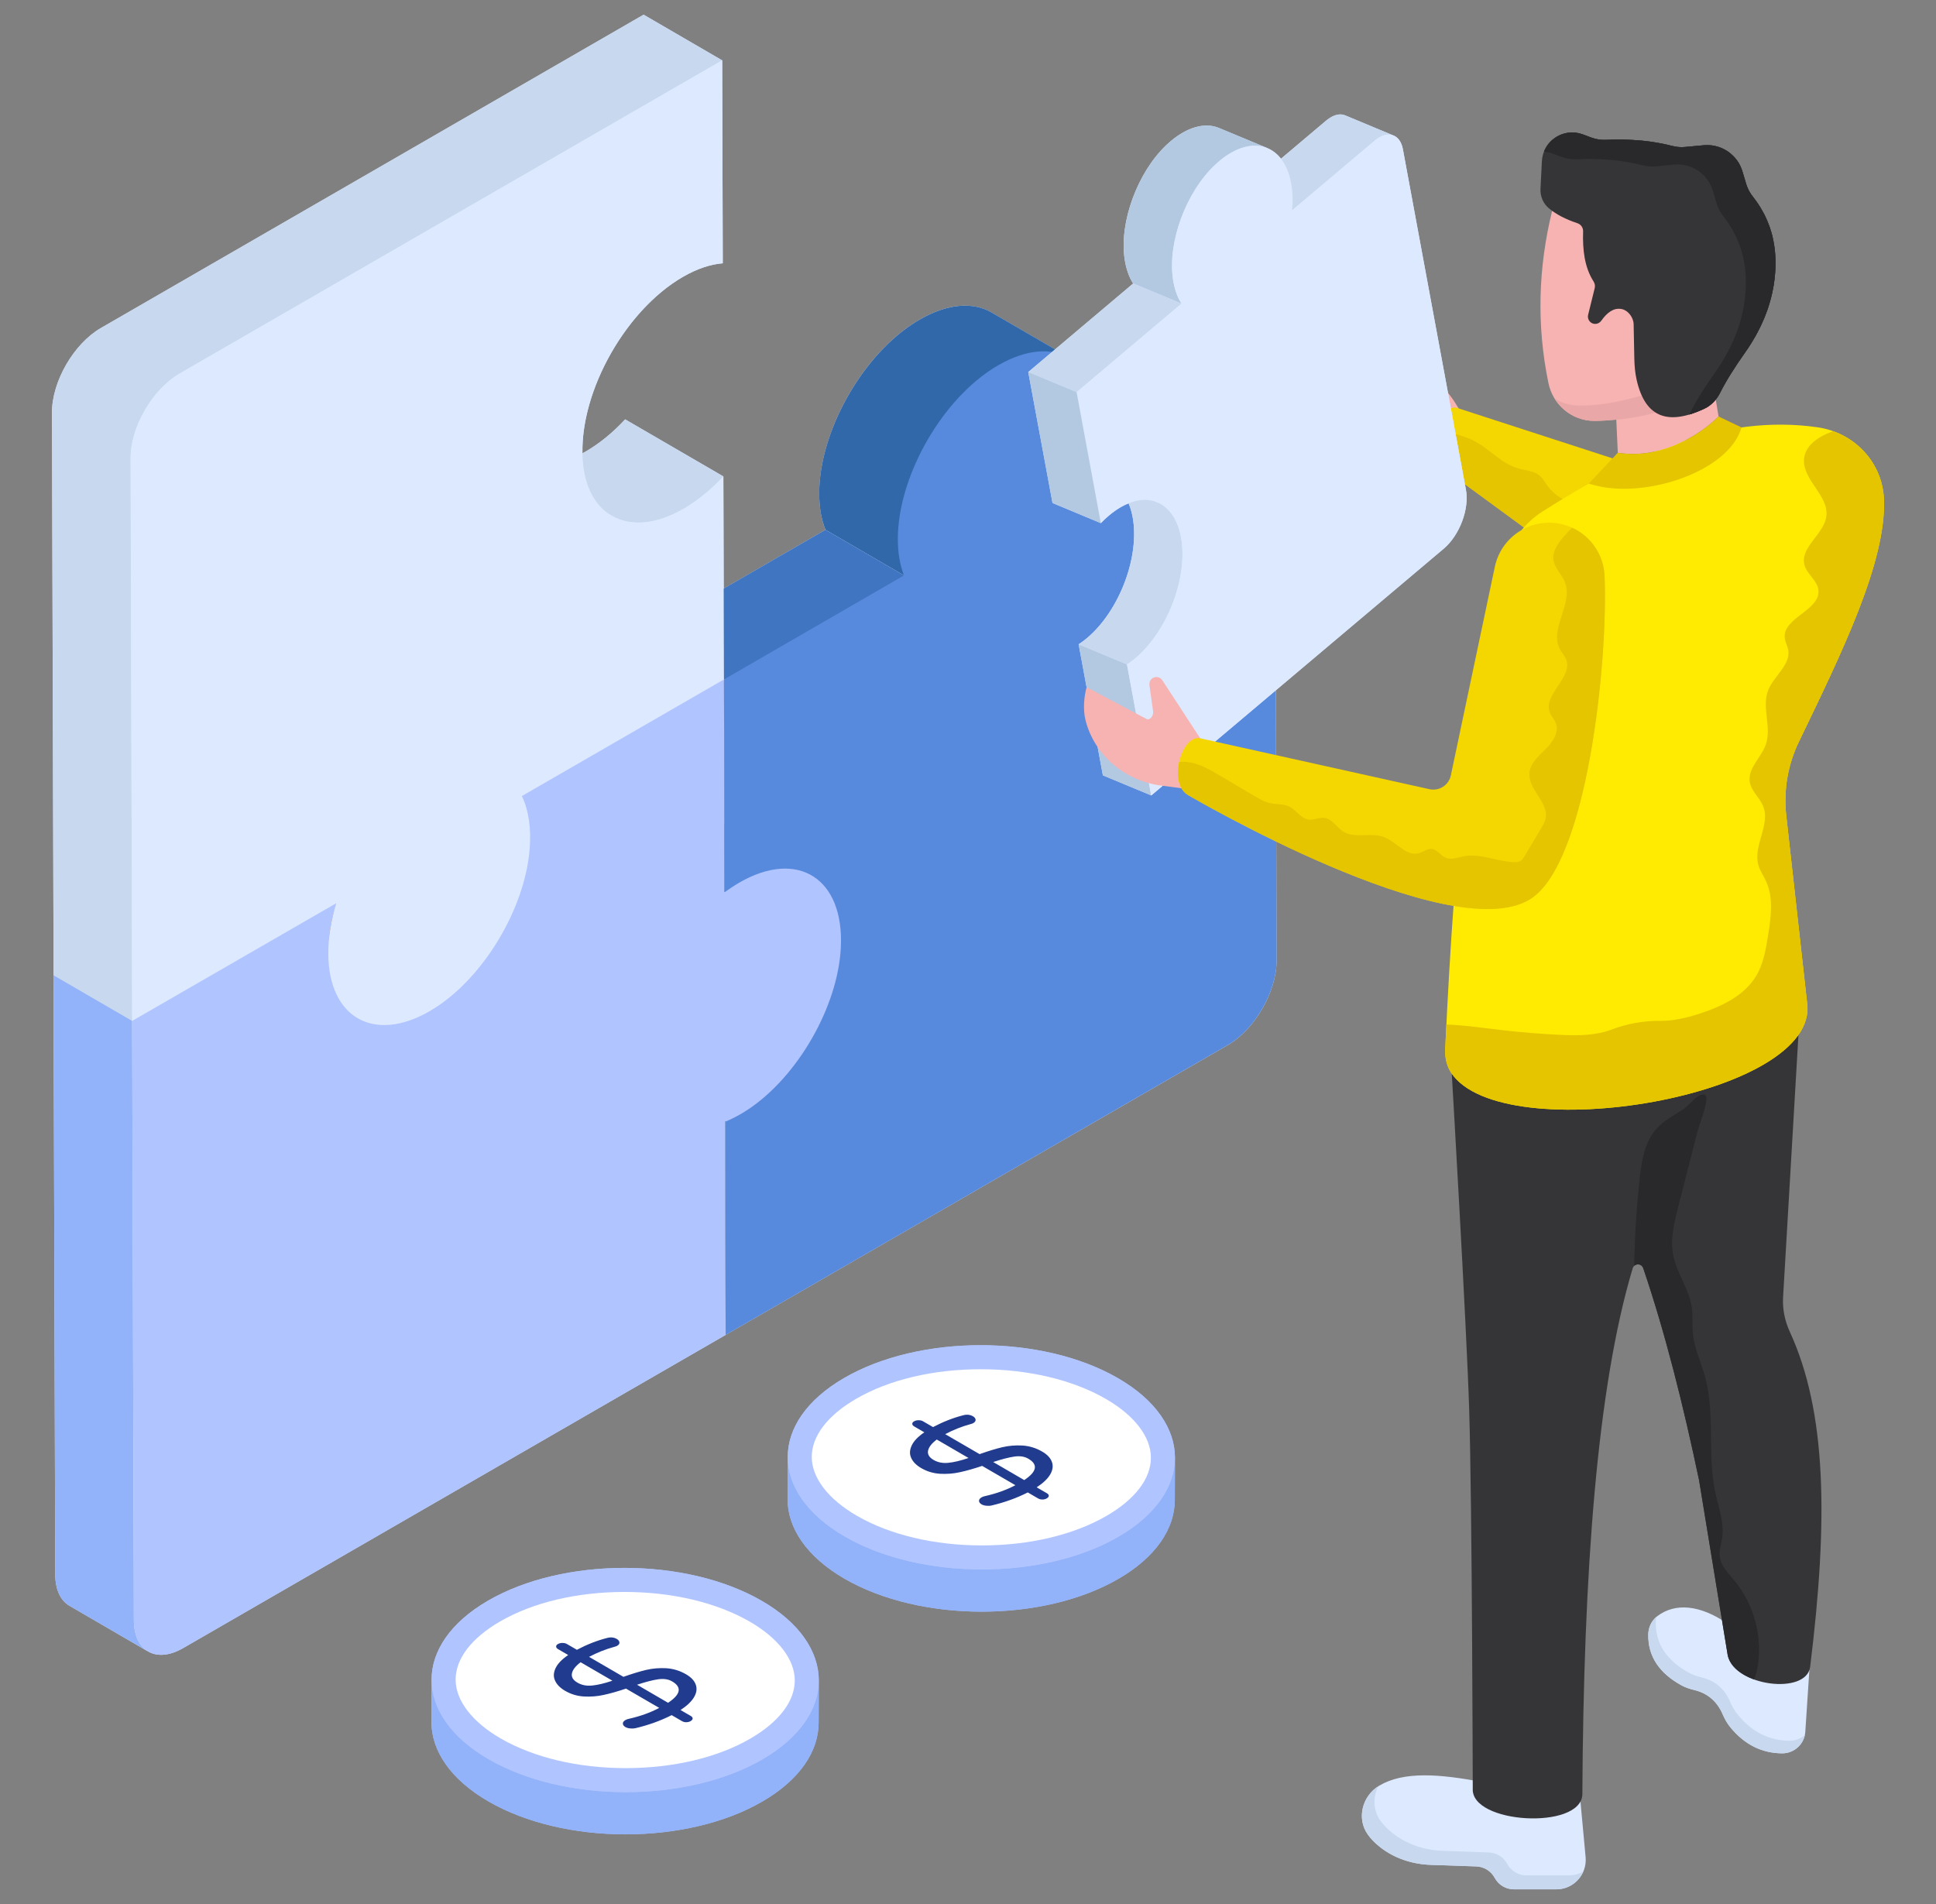<svg width="61" height="60" viewBox="0 0 61 60" fill="none" xmlns="http://www.w3.org/2000/svg">
<rect x="0" y="0" width="61" height="60" fill="#808080" stroke="none"/>
<path d="M40.224 30.264C40.226 31.245 39.539 32.44 38.683 32.934L22.863 42.066L5.768 51.936C5.309 52.201 4.896 52.208 4.612 52.005C4.63 52.019 4.649 52.033 4.667 52.044L2.191 50.604C1.914 50.445 1.741 50.101 1.741 49.614L1.686 30.733L1.688 30.735V30.733L1.637 13.003C1.635 12.022 2.325 10.829 3.179 10.337L20.279 0.463L22.755 1.903L22.773 8.297C22.388 8.327 21.963 8.468 21.518 8.724C19.743 9.749 18.313 12.253 18.352 14.283C18.384 14.265 18.414 14.251 18.447 14.233C18.892 13.976 19.314 13.628 19.697 13.215L22.792 15.013L22.803 18.546L26.006 16.695C25.88 16.369 25.81 15.979 25.813 15.525C25.822 13.639 27.1 11.309 28.727 10.226C28.813 10.169 28.898 10.116 28.983 10.067C29.865 9.557 30.666 9.509 31.245 9.848L33.712 11.281C33.954 11.419 34.157 11.632 34.312 11.899L37.695 9.945L40.171 11.383L40.224 30.264Z" fill="#DDE9FE"/>
<path d="M20.489 33.155C22.049 32.111 23.303 29.921 23.398 28.068C24.43 28.668 25.461 29.267 26.493 29.867C26.398 31.719 25.144 33.91 23.584 34.954C22.552 34.354 21.521 33.755 20.489 33.155Z" fill="#002B43"/>
<path d="M20.279 33.288C20.349 33.247 20.419 33.203 20.489 33.156C21.52 33.755 22.552 34.354 23.584 34.954C23.513 35.001 23.443 35.045 23.373 35.087C22.342 34.487 21.31 33.888 20.279 33.288Z" fill="#002B43"/>
<path d="M22.864 42.066L19.77 40.268L19.752 33.557L22.847 35.356L22.864 42.066Z" fill="#002B43"/>
<path d="M20.203 33.333C20.228 33.319 20.253 33.304 20.279 33.288C21.311 33.888 22.342 34.487 23.373 35.087C23.348 35.102 23.323 35.117 23.297 35.132C23.144 35.22 22.995 35.292 22.847 35.356L19.752 33.557C19.9 33.493 20.05 33.422 20.203 33.333Z" fill="#002B43"/>
<path d="M34.463 14.68L31.987 13.242L37.695 9.944L40.171 11.383L34.463 14.68Z" fill="#4075C1"/>
<path d="M23.398 28.068C23.456 26.936 23.092 26.143 22.476 25.785L25.571 27.584C26.187 27.942 26.55 28.735 26.493 29.867C25.461 29.267 24.43 28.668 23.398 28.068Z" fill="#002B43"/>
<path d="M22.477 25.788L25.572 27.586C24.992 27.249 24.187 27.297 23.296 27.812C23.137 27.904 22.981 28.009 22.828 28.118L19.733 26.32C19.886 26.21 20.042 26.106 20.201 26.014C21.092 25.499 21.897 25.451 22.477 25.788Z" fill="#F3AA85"/>
<path d="M33.721 11.285C33.142 10.95 32.997 12.17 32.113 12.68C32.031 12.728 31.946 12.781 31.861 12.838C30.233 13.925 29.939 15.52 31.116 16.993C32.383 18.578 29.606 18.924 28.484 18.132L26.008 16.694C25.879 16.37 25.81 15.98 25.812 15.525C25.822 13.64 27.1 11.31 28.728 10.226C28.813 10.169 28.898 10.116 28.983 10.068C29.865 9.558 30.666 9.51 31.244 9.847L33.721 11.285Z" fill="#3168AA"/>
<path d="M22.811 21.41L20.334 19.971L26.008 16.694L28.484 18.132C28.334 21.39 25.99 21.919 22.811 21.41Z" fill="#4075C1"/>
<path d="M31.458 11.507C33.215 10.493 34.642 11.308 34.648 13.326C34.649 13.764 34.585 14.221 34.463 14.68L40.171 11.383L40.224 30.263C40.227 31.244 39.538 32.439 38.683 32.933L22.864 42.066L22.847 35.356C22.995 35.292 23.012 34.643 23.164 34.555C23.19 34.54 23.215 34.525 23.241 34.509C23.31 34.468 23.38 34.424 23.451 34.377C25.011 33.333 24.393 32.662 24.487 30.81C24.6 28.616 25.432 27.817 23.608 28.87C23.423 28.977 22.974 28.01 22.828 28.118L22.811 21.41L28.484 18.132C28.355 17.809 28.287 17.418 28.289 16.965C28.298 15.08 29.576 12.749 31.205 11.664C31.29 11.607 31.375 11.555 31.458 11.507Z" fill="#5789DC"/>
<path d="M22.828 28.118L19.733 26.32L20.334 19.971L22.81 21.41L22.828 28.118Z" fill="#002B43"/>
<path d="M16.444 25.085L13.968 23.647L20.334 19.971L22.811 21.41L16.444 25.085Z" fill="#F3AA85"/>
<path d="M11.272 32.088L8.796 30.649C9.374 30.985 10.175 30.938 11.059 30.427C11.113 30.396 11.168 30.363 11.222 30.328C12.772 29.344 14.056 27.201 14.211 25.335C14.268 24.651 14.175 24.079 13.968 23.647L16.444 25.085C16.651 25.518 16.745 26.089 16.687 26.773C16.532 28.639 15.248 30.782 13.698 31.767C13.644 31.801 13.589 31.835 13.534 31.866C12.651 32.376 11.85 32.424 11.272 32.088Z" fill="#F3AA85"/>
<path d="M19.276 16.253L16.181 14.454C16.7 14.756 17.398 14.75 18.166 14.381C18.26 14.336 18.354 14.286 18.446 14.233C18.891 13.976 19.314 13.627 19.698 13.215L22.792 15.014C22.409 15.425 21.986 15.774 21.541 16.032C21.448 16.085 21.355 16.134 21.261 16.179C20.492 16.549 19.795 16.554 19.276 16.253Z" fill="#C7D8EF"/>
<path d="M11.272 32.088L8.796 30.649C8.225 30.317 7.871 29.612 7.868 28.609C7.867 28.099 7.956 27.561 8.12 27.023L10.596 28.462C10.432 28.999 10.343 29.538 10.344 30.048C10.347 31.051 10.701 31.756 11.272 32.088Z" fill="#F2AB50"/>
<path d="M22.756 1.902L5.655 11.774C4.801 12.268 4.112 13.46 4.115 14.442L4.165 32.174C2.867 33.962 2.05 33.441 1.689 30.736L1.638 13.002C1.636 12.022 2.325 10.828 3.179 10.336L20.279 0.462L22.756 1.902Z" fill="#C7D8EF"/>
<path d="M4.668 52.043L2.191 50.605C1.914 50.444 1.741 50.1 1.741 49.613L1.686 30.734L4.163 32.172L4.218 51.051C4.218 51.538 4.39 51.883 4.668 52.043Z" fill="#92B2F9"/>
<path d="M22.755 1.901L22.773 8.297C22.388 8.328 21.964 8.467 21.519 8.724C19.633 9.813 18.137 12.568 18.375 14.655C18.557 16.25 19.777 16.892 21.261 16.179C21.355 16.134 21.448 16.085 21.541 16.032C21.986 15.774 22.409 15.425 22.792 15.014L22.81 21.41C21.65 26.755 19.425 27.541 16.444 25.085C16.651 25.518 18.027 27.291 17.97 27.974C17.814 29.841 16.53 31.984 14.981 32.968C14.926 33.003 14.871 33.036 14.817 33.067C13.061 34.081 10.064 33.877 10.058 31.858C10.056 31.348 10.432 28.999 10.595 28.462C9.178 33.523 7.066 34.928 4.165 32.175L4.115 14.441C4.112 13.461 4.801 12.267 5.655 11.774L22.755 1.901Z" fill="#DDE9FE"/>
<path d="M4.164 32.172L10.596 28.462C10.432 28.999 10.343 29.538 10.344 30.048C10.35 32.067 11.779 32.88 13.534 31.866C13.589 31.835 13.644 31.801 13.698 31.767C15.248 30.782 16.532 28.639 16.687 26.773C16.744 26.09 16.651 25.518 16.444 25.085L22.811 21.41L22.828 28.118C22.981 28.009 23.137 27.904 23.296 27.812C25.133 26.751 26.605 27.672 26.493 29.867C26.398 31.719 25.144 33.91 23.584 34.954C23.513 35.001 23.443 35.045 23.373 35.087C23.164 35.208 23.004 35.286 22.847 35.349L22.864 42.066L5.769 51.936C4.915 52.429 4.22 52.033 4.217 51.052L4.164 32.172Z" fill="#B0C4FF"/>
<path d="M46.74 56.163C45.35 55.897 44.235 55.814 43.462 56.267C42.924 56.581 42.735 57.302 43.096 57.809C43.197 57.952 43.328 58.084 43.485 58.208C43.937 58.564 44.502 58.746 45.076 58.766L46.514 58.815C46.759 58.823 46.98 58.961 47.096 59.176C47.215 59.399 47.447 59.538 47.7 59.538H49.036C49.582 59.538 50.01 59.069 49.96 58.525L49.793 56.721L46.74 56.163Z" fill="#DDE9FE"/>
<path d="M49.887 58.977C49.746 59.306 49.419 59.537 49.037 59.537H47.701C47.447 59.537 47.216 59.399 47.095 59.175C46.979 58.962 46.758 58.823 46.514 58.816L45.076 58.767C44.501 58.746 43.936 58.564 43.486 58.209C43.327 58.084 43.196 57.953 43.096 57.809C42.741 57.313 42.916 56.614 43.427 56.291C43.255 56.627 43.26 57.043 43.491 57.37C43.594 57.513 43.722 57.644 43.882 57.77C44.331 58.125 44.896 58.307 45.472 58.325L46.91 58.376C47.154 58.384 47.375 58.523 47.49 58.736C47.611 58.959 47.842 59.098 48.097 59.098H49.432C49.599 59.098 49.753 59.054 49.887 58.977Z" fill="#C7D8EF"/>
<path d="M54.414 51.153C53.57 50.578 52.785 50.493 52.212 50.934C52.037 51.069 51.938 51.28 51.934 51.501C51.92 52.208 52.294 52.733 52.983 53.111C53.11 53.181 53.248 53.224 53.389 53.258C53.803 53.36 54.102 53.612 54.279 54.023C54.34 54.167 54.417 54.304 54.516 54.425C54.969 54.984 55.519 55.248 56.154 55.252C56.538 55.254 56.857 54.955 56.882 54.572L57.01 52.628L54.414 51.153Z" fill="#DDE9FE"/>
<path d="M56.868 54.675C56.799 55.007 56.501 55.253 56.154 55.251C55.52 55.248 54.97 54.983 54.515 54.426C54.418 54.305 54.341 54.167 54.279 54.023C54.102 53.612 53.804 53.36 53.388 53.257C53.249 53.224 53.11 53.18 52.982 53.111C52.294 52.733 51.921 52.207 51.934 51.501C51.939 51.29 52.029 51.09 52.188 50.953C52.178 51.002 52.17 51.054 52.17 51.105C52.155 51.811 52.53 52.338 53.218 52.715C53.344 52.785 53.483 52.828 53.624 52.862C54.038 52.965 54.338 53.216 54.513 53.627C54.574 53.771 54.651 53.907 54.752 54.031C55.204 54.588 55.753 54.852 56.39 54.855C56.573 54.855 56.74 54.788 56.868 54.675Z" fill="#C7D8EF"/>
<path d="M56.666 32.612L56.182 40.877C56.16 41.252 56.236 41.624 56.393 41.965C57.554 44.489 57.609 47.887 57.034 52.531C56.911 53.419 54.659 53.14 54.439 52.17L53.535 46.646C53.034 44.26 52.466 41.996 51.775 39.962C51.72 39.801 51.492 39.805 51.443 39.968C50.316 43.728 49.895 49.551 49.857 56.558C49.794 57.672 46.342 57.477 46.404 56.363C46.404 56.363 46.385 47.398 46.291 44.411C46.209 41.763 45.743 33.834 45.743 33.834L56.504 32.209L56.666 32.612Z" fill="#353437"/>
<path d="M55.368 52.587C55.347 52.7 55.315 52.819 55.263 52.923C54.856 52.775 54.518 52.517 54.439 52.17L53.535 46.646C53.034 44.26 52.466 41.996 51.775 39.962C51.731 39.833 51.576 39.81 51.491 39.89C51.506 38.966 51.565 38.043 51.666 37.124C51.727 36.571 51.82 35.982 52.192 35.57C52.435 35.3 52.77 35.136 53.072 34.932C53.194 34.849 53.6 34.334 53.75 34.535C53.849 34.667 53.534 35.463 53.491 35.634C53.286 36.432 53.082 37.23 52.878 38.028C52.75 38.528 52.621 39.048 52.72 39.554C52.832 40.127 53.223 40.619 53.305 41.196C53.344 41.467 53.312 41.744 53.339 42.017C53.383 42.488 53.596 42.925 53.723 43.381C54.047 44.552 53.787 45.816 54.041 47.005C54.144 47.489 54.333 47.973 54.262 48.463C54.233 48.658 54.165 48.85 54.186 49.045C54.22 49.348 54.458 49.58 54.652 49.815C55.281 50.574 55.552 51.618 55.368 52.587Z" fill="#29282B"/>
<path d="M45.998 12.945C45.998 12.945 45.26 11.493 44.23 11.577C43.881 11.606 44.206 12.041 44.439 12.306C44.475 12.347 44.43 12.407 44.382 12.383C43.713 12.057 41.914 11.273 41.923 12.301C41.934 13.563 45.302 14.621 45.302 14.621L46.969 14.165L45.998 12.945Z" fill="#F7B2B2"/>
<path d="M54.791 15.737L54.662 15.695L45.921 12.857C45.401 12.675 44.709 14.23 45.3 14.632L51.301 19.026L54.791 15.737Z" fill="#F4D600"/>
<path d="M52.432 17.959L51.3 19.027L45.3 14.632C45.007 14.435 45.03 13.952 45.189 13.538C45.253 13.546 45.318 13.559 45.382 13.572C45.762 13.651 46.147 13.731 46.486 13.916C46.954 14.17 47.321 14.614 47.832 14.761C48.071 14.828 48.343 14.835 48.526 15.002C48.613 15.079 48.667 15.182 48.734 15.277C48.99 15.647 49.417 15.868 49.856 15.96C50.054 16.004 50.272 16.032 50.401 16.184C50.475 16.271 50.506 16.384 50.552 16.487C50.699 16.792 50.999 16.99 51.302 17.144C51.603 17.296 51.926 17.419 52.181 17.643C52.281 17.73 52.371 17.84 52.432 17.959Z" fill="#E5C400"/>
<path d="M57.281 13.467C54.302 13.033 51.431 14.309 48.595 16.122C48.05 16.47 47.647 17.002 47.457 17.62C46.386 21.102 45.844 26.354 45.536 33.06C45.524 33.322 45.58 33.588 45.724 33.806C47.326 36.231 57.377 34.556 56.938 31.593L56.282 25.703C56.193 24.905 56.33 24.1 56.679 23.377C58.045 20.544 59.44 17.695 59.359 15.726C59.312 14.57 58.425 13.634 57.281 13.467Z" fill="#FFEA02"/>
<path d="M54.149 13.124C54.149 13.124 52.786 14.551 50.974 14.268L50.925 13.188L51.777 12.047L53.954 11.946L54.149 13.124Z" fill="#F7B2B2"/>
<path d="M48.905 6.644C48.466 8.432 48.411 10.24 48.788 12.072C48.93 12.761 49.529 13.262 50.234 13.263C51.094 13.264 52.024 13.043 52.996 12.681L52.791 8.273L49.503 6.515L48.905 6.644Z" fill="#F7B2B2"/>
<path d="M50.233 13.264C49.708 13.262 49.24 12.982 48.98 12.555C49.205 12.7 49.473 12.78 49.757 12.782C50.617 12.784 51.545 12.56 52.518 12.198L52.325 8.023L52.792 8.274L52.997 12.68C52.233 13.067 51.279 13.246 50.233 13.264Z" fill="#EAA7A7"/>
<path d="M54.149 13.124C54.149 13.124 52.786 14.55 50.973 14.268L50.062 15.237C51.68 15.789 54.472 14.895 54.871 13.469L54.149 13.124Z" fill="#E5C400"/>
<path d="M55.233 6.202C55.142 6.087 55.068 5.959 55.026 5.818L54.902 5.401C54.744 4.87 54.232 4.525 53.681 4.577L53.088 4.633C52.952 4.646 52.815 4.631 52.682 4.597C52.049 4.434 51.357 4.373 50.612 4.406C50.451 4.414 50.288 4.391 50.137 4.335L49.865 4.234C49.261 4.012 48.615 4.439 48.582 5.082L48.538 5.948C48.526 6.182 48.62 6.411 48.8 6.562C49.029 6.754 49.33 6.911 49.699 7.033C49.811 7.07 49.885 7.174 49.881 7.291C49.862 7.881 49.928 8.428 50.209 8.867C50.249 8.93 50.265 9.005 50.247 9.077L50.039 9.922C50.011 10.036 50.074 10.154 50.185 10.194C50.283 10.229 50.392 10.192 50.453 10.107C50.637 9.847 50.839 9.702 51.07 9.734C51.289 9.764 51.468 9.996 51.473 10.217L51.495 11.31C51.5 11.53 51.519 11.752 51.567 11.967C51.848 13.216 52.611 13.39 53.701 12.879C53.92 12.777 54.091 12.596 54.198 12.379C54.385 12.002 54.658 11.571 54.986 11.108C55.228 10.766 55.434 10.4 55.593 10.014C55.728 9.686 55.828 9.344 55.885 8.992C56.065 7.874 55.827 6.954 55.233 6.202Z" fill="#353437"/>
<path d="M55.929 8.632C55.92 8.749 55.906 8.869 55.886 8.991C55.874 9.064 55.86 9.137 55.844 9.211C55.835 9.252 55.826 9.294 55.815 9.335C55.798 9.399 55.782 9.466 55.762 9.53C55.739 9.61 55.716 9.689 55.688 9.767C55.658 9.849 55.626 9.932 55.594 10.015C55.585 10.04 55.573 10.063 55.562 10.086C55.553 10.111 55.541 10.134 55.53 10.157C55.509 10.205 55.489 10.251 55.466 10.299C55.413 10.405 55.358 10.511 55.3 10.614C55.254 10.692 55.208 10.77 55.16 10.846C55.105 10.935 55.045 11.023 54.986 11.107C54.66 11.569 54.386 12.001 54.198 12.377C54.164 12.448 54.122 12.515 54.072 12.577C54.056 12.598 54.04 12.618 54.021 12.636C54.012 12.65 54.001 12.662 53.989 12.673C53.946 12.717 53.9 12.756 53.852 12.79C53.826 12.809 53.801 12.825 53.776 12.841C53.751 12.855 53.723 12.868 53.695 12.882C53.652 12.901 53.611 12.919 53.571 12.937C53.53 12.956 53.491 12.969 53.452 12.986C53.374 13.015 53.298 13.043 53.222 13.064C53.239 13.038 53.252 13.013 53.266 12.986C53.452 12.609 53.725 12.182 54.054 11.718C54.295 11.376 54.501 11.009 54.66 10.623C54.795 10.295 54.896 9.955 54.951 9.604C55.13 8.49 54.896 7.574 54.308 6.825C54.214 6.701 54.132 6.564 54.09 6.412L53.969 6.01C53.81 5.48 53.3 5.136 52.747 5.186L52.157 5.244C52.019 5.255 51.884 5.241 51.748 5.207C51.115 5.044 50.426 4.984 49.68 5.019C49.519 5.023 49.354 5.002 49.205 4.945L48.931 4.844C48.837 4.81 48.743 4.787 48.649 4.777C48.791 4.415 49.147 4.174 49.538 4.174C49.645 4.174 49.755 4.194 49.866 4.233L50.137 4.334C50.288 4.392 50.451 4.415 50.612 4.406C50.74 4.401 50.869 4.396 50.995 4.396C51.22 4.396 51.441 4.408 51.654 4.424C51.661 4.424 51.67 4.426 51.677 4.426C51.803 4.438 51.928 4.451 52.049 4.47C52.127 4.481 52.205 4.495 52.283 4.509C52.419 4.532 52.552 4.562 52.683 4.596C52.708 4.603 52.733 4.608 52.759 4.612C52.782 4.619 52.804 4.624 52.83 4.626C52.883 4.633 52.935 4.637 52.988 4.637C53.02 4.637 53.055 4.635 53.087 4.633L53.679 4.578C53.785 4.569 53.893 4.573 53.994 4.591C54.015 4.594 54.038 4.598 54.058 4.605C54.122 4.619 54.184 4.64 54.244 4.665C54.299 4.69 54.354 4.718 54.405 4.75H54.407C54.446 4.775 54.483 4.803 54.517 4.83C54.552 4.86 54.586 4.89 54.618 4.922C54.651 4.957 54.68 4.989 54.708 5.025C54.735 5.062 54.763 5.099 54.788 5.14C54.802 5.168 54.818 5.195 54.832 5.225C54.859 5.28 54.882 5.34 54.901 5.402L55.027 5.818C55.036 5.85 55.048 5.882 55.062 5.912C55.075 5.948 55.091 5.985 55.112 6.02C55.151 6.088 55.195 6.155 55.245 6.217C55.277 6.258 55.307 6.3 55.337 6.341C55.371 6.387 55.404 6.435 55.433 6.483C55.459 6.522 55.482 6.559 55.502 6.598C55.516 6.621 55.53 6.644 55.541 6.667C55.555 6.688 55.567 6.711 55.578 6.731C55.583 6.741 55.587 6.752 55.594 6.763C55.61 6.796 55.629 6.835 55.647 6.874C55.658 6.901 55.67 6.926 55.681 6.952C55.691 6.977 55.7 7 55.709 7.021C55.723 7.053 55.737 7.087 55.748 7.122C55.753 7.133 55.757 7.147 55.762 7.161C55.778 7.204 55.792 7.248 55.805 7.294C55.805 7.296 55.808 7.298 55.808 7.301C55.833 7.386 55.856 7.475 55.872 7.565C55.941 7.898 55.961 8.254 55.929 8.632Z" fill="#353437"/>
<path d="M55.929 8.632C55.92 8.749 55.906 8.869 55.886 8.991C55.874 9.064 55.86 9.137 55.844 9.211C55.835 9.252 55.826 9.294 55.815 9.335C55.798 9.399 55.782 9.466 55.762 9.53C55.739 9.61 55.716 9.689 55.688 9.767C55.658 9.849 55.626 9.932 55.592 10.015C55.58 10.04 55.571 10.063 55.562 10.086C55.553 10.111 55.541 10.134 55.53 10.157C55.509 10.205 55.489 10.251 55.466 10.299C55.413 10.405 55.358 10.511 55.3 10.614C55.254 10.692 55.208 10.77 55.16 10.846C55.105 10.935 55.045 11.023 54.986 11.107C54.66 11.569 54.386 12.001 54.198 12.377C54.164 12.448 54.122 12.515 54.072 12.577C54.056 12.598 54.04 12.618 54.021 12.636C54.012 12.65 54.001 12.662 53.989 12.673C53.946 12.717 53.9 12.756 53.852 12.79C53.826 12.809 53.801 12.825 53.776 12.841C53.751 12.855 53.723 12.868 53.695 12.882C53.652 12.901 53.611 12.919 53.571 12.937C53.53 12.956 53.491 12.969 53.452 12.986C53.374 13.015 53.298 13.043 53.222 13.064C53.239 13.038 53.252 13.013 53.266 12.986C53.452 12.609 53.725 12.182 54.054 11.718C54.295 11.376 54.501 11.009 54.66 10.623C54.795 10.295 54.896 9.955 54.951 9.604C55.13 8.49 54.896 7.574 54.308 6.825C54.214 6.701 54.132 6.564 54.09 6.412L53.969 6.01C53.81 5.48 53.3 5.136 52.747 5.186L52.157 5.244C52.019 5.255 51.884 5.241 51.748 5.207C51.115 5.044 50.426 4.984 49.68 5.019C49.519 5.023 49.354 5.002 49.205 4.945L48.931 4.844C48.837 4.81 48.743 4.787 48.649 4.777C48.791 4.415 49.147 4.174 49.538 4.174C49.645 4.174 49.755 4.194 49.866 4.233L50.137 4.334C50.288 4.392 50.451 4.415 50.612 4.406C50.74 4.401 50.869 4.396 50.995 4.396C51.22 4.396 51.441 4.408 51.654 4.424C51.661 4.424 51.67 4.426 51.677 4.426C51.803 4.438 51.928 4.451 52.049 4.47C52.127 4.481 52.205 4.495 52.283 4.509C52.419 4.534 52.552 4.564 52.683 4.598C52.708 4.605 52.733 4.61 52.759 4.612C52.782 4.619 52.804 4.624 52.83 4.626C52.883 4.633 52.935 4.637 52.988 4.637C53.02 4.637 53.053 4.635 53.087 4.631L53.679 4.578C53.785 4.569 53.893 4.573 53.994 4.591C54.015 4.594 54.038 4.598 54.058 4.605C54.122 4.619 54.184 4.64 54.244 4.665C54.299 4.69 54.354 4.718 54.405 4.75H54.407C54.446 4.775 54.483 4.803 54.517 4.83C54.552 4.86 54.586 4.89 54.618 4.922C54.651 4.957 54.68 4.989 54.708 5.025C54.735 5.062 54.763 5.099 54.788 5.14C54.802 5.168 54.818 5.195 54.832 5.225C54.859 5.28 54.882 5.34 54.901 5.402L55.02 5.801C55.022 5.806 55.025 5.813 55.027 5.818C55.036 5.85 55.048 5.882 55.062 5.912C55.078 5.948 55.094 5.985 55.112 6.02C55.151 6.088 55.195 6.155 55.245 6.217C55.277 6.258 55.307 6.3 55.337 6.341C55.371 6.387 55.404 6.435 55.433 6.483C55.459 6.522 55.482 6.559 55.502 6.598C55.516 6.621 55.53 6.644 55.541 6.667C55.555 6.688 55.567 6.711 55.578 6.731C55.583 6.741 55.587 6.752 55.594 6.763C55.61 6.796 55.629 6.835 55.647 6.874C55.658 6.901 55.67 6.926 55.681 6.952C55.691 6.977 55.7 7 55.709 7.021C55.723 7.053 55.737 7.087 55.748 7.122C55.753 7.133 55.757 7.147 55.762 7.161C55.764 7.163 55.766 7.168 55.766 7.17C55.78 7.211 55.794 7.253 55.805 7.294C55.805 7.296 55.808 7.298 55.808 7.301C55.833 7.386 55.856 7.475 55.872 7.565C55.941 7.898 55.961 8.254 55.929 8.632Z" fill="#29282B"/>
<path d="M56.937 31.592C57.377 34.556 47.326 36.231 45.723 33.806C45.58 33.588 45.523 33.321 45.536 33.061C45.549 32.799 45.559 32.54 45.574 32.286C46.152 32.306 46.728 32.394 47.306 32.46C47.963 32.537 48.623 32.589 49.283 32.617C49.771 32.638 50.309 32.621 50.756 32.452C51.25 32.264 51.769 32.164 52.297 32.171C52.712 32.177 53.142 32.075 53.539 31.947C54.243 31.718 54.967 31.379 55.342 30.742C55.568 30.357 55.64 29.905 55.712 29.463C55.802 28.895 55.887 28.286 55.643 27.765C55.566 27.596 55.455 27.439 55.404 27.262C55.229 26.653 55.789 25.993 55.556 25.407C55.448 25.137 55.186 24.937 55.134 24.652C55.057 24.215 55.496 23.874 55.64 23.455C55.828 22.913 55.504 22.289 55.71 21.757C55.887 21.298 56.437 20.948 56.342 20.465C56.316 20.345 56.252 20.234 56.236 20.113C56.151 19.464 57.377 19.235 57.294 18.585C57.256 18.287 56.937 18.097 56.858 17.807C56.704 17.247 57.474 16.841 57.546 16.266C57.628 15.619 56.801 15.133 56.842 14.481C56.868 14.041 57.279 13.764 57.759 13.587C58.663 13.908 59.321 14.738 59.36 15.726C59.439 17.697 58.044 20.545 56.678 23.378C56.331 24.1 56.193 24.906 56.282 25.703L56.937 31.592Z" fill="#E5C400"/>
<path d="M45.49 17.29L36.273 25.067V25.065L34.75 24.433L33.986 20.304V20.302C34.042 20.267 34.097 20.228 34.155 20.184C34.187 20.159 34.219 20.133 34.252 20.106C35.274 19.243 35.918 17.535 35.687 16.293C35.657 16.134 35.613 15.991 35.56 15.862C35.392 15.929 35.219 16.028 35.046 16.162C35.011 16.187 34.976 16.215 34.942 16.245C34.854 16.317 34.769 16.399 34.685 16.485L33.163 15.85L32.399 11.724L35.703 8.934C35.572 8.731 35.48 8.47 35.433 8.154C35.265 6.993 35.844 5.424 36.758 4.563C36.834 4.49 36.913 4.425 36.989 4.365C37.508 3.968 38.013 3.866 38.413 4.035L39.935 4.667C39.926 4.665 39.919 4.663 39.91 4.66C40.083 4.727 40.236 4.843 40.36 5.002L41.789 3.797C41.8 3.786 41.816 3.776 41.83 3.765C42.031 3.61 42.23 3.569 42.386 3.636L43.9 4.268C44.048 4.323 44.159 4.471 44.203 4.702L46.189 15.435C46.3 16.04 45.989 16.868 45.49 17.29Z" fill="#DDE9FE"/>
<path d="M36.273 25.066L34.749 24.433L33.987 20.302L35.509 20.936L36.273 25.066Z" fill="#B3C9E2"/>
<path d="M43.91 4.27C43.755 4.205 43.556 4.243 43.352 4.399C43.34 4.409 43.325 4.42 43.311 4.434L40.713 6.628L39.188 5.992L41.789 3.797C41.801 3.787 41.816 3.776 41.831 3.764C42.032 3.61 42.23 3.57 42.386 3.636L43.91 4.27Z" fill="#C7D8EF"/>
<path d="M34.944 15.196L36.467 15.83C36.831 15.982 37.105 16.356 37.211 16.929C37.441 18.17 36.798 19.876 35.775 20.74C35.742 20.767 35.71 20.793 35.677 20.819C35.621 20.862 35.565 20.901 35.509 20.937L33.986 20.303C34.041 20.267 34.098 20.227 34.154 20.184C34.187 20.159 34.219 20.133 34.252 20.105C35.275 19.242 35.918 17.535 35.688 16.294C35.581 15.721 35.308 15.348 34.944 15.196Z" fill="#C7D8EF"/>
<path d="M39.935 4.668C39.538 4.503 39.029 4.603 38.514 4.999C38.435 5.059 38.359 5.124 38.282 5.199C37.368 6.059 36.79 7.627 36.958 8.79C37.002 9.105 37.096 9.367 37.228 9.567L35.704 8.934C35.572 8.731 35.48 8.471 35.434 8.154C35.266 6.993 35.843 5.423 36.757 4.563C36.835 4.491 36.913 4.425 36.99 4.365C37.507 3.969 38.014 3.867 38.413 4.034L39.935 4.668Z" fill="#B3C9E2"/>
<path d="M33.922 12.358L32.398 11.723L35.705 8.933L37.228 9.567L33.922 12.358Z" fill="#C7D8EF"/>
<path d="M38.513 5C39.501 4.24 40.458 4.567 40.681 5.768C40.73 6.037 40.74 6.327 40.712 6.628L43.312 4.433C43.325 4.421 43.339 4.41 43.353 4.399C43.74 4.102 44.115 4.23 44.202 4.701L46.19 15.435C46.301 16.039 45.989 16.868 45.49 17.289L36.273 25.067L35.509 20.937C35.565 20.901 35.621 20.862 35.677 20.819C35.71 20.793 35.743 20.767 35.775 20.74C36.798 19.876 37.441 18.17 37.211 16.929C36.989 15.729 36.032 15.402 35.045 16.161C35.011 16.187 34.976 16.215 34.942 16.244C34.854 16.317 34.768 16.399 34.685 16.486L33.922 12.358L37.228 9.567C37.096 9.367 37.003 9.105 36.957 8.79C36.79 7.626 37.367 6.059 38.281 5.198C38.358 5.125 38.436 5.059 38.513 5Z" fill="#DDE9FE"/>
<path d="M34.685 16.486L33.162 15.851L32.398 11.723L33.922 12.358L34.685 16.486Z" fill="#B3C9E2"/>
<path d="M34.237 21.655C34.158 21.934 34.116 22.353 34.202 22.694C34.481 23.798 35.438 24.6 36.566 24.752L37.754 24.913L37.816 23.265L36.614 21.424C36.555 21.344 36.449 21.314 36.355 21.35C36.26 21.387 36.203 21.485 36.217 21.587L36.332 22.411C36.349 22.53 36.268 22.678 36.149 22.67L34.237 21.655Z" fill="#F7B2B2"/>
<path d="M49.245 16.528C49.991 16.72 50.522 17.378 50.556 18.148C50.671 20.803 50.02 27.234 48.203 28.342C45.669 29.886 37.447 25.062 37.447 25.062C36.79 24.706 37.221 23.143 37.816 23.265L45.04 24.869C45.347 24.937 45.651 24.74 45.714 24.432L47.099 17.863C47.303 16.887 48.28 16.28 49.245 16.528Z" fill="#F4D600"/>
<path d="M48.202 28.341C45.669 29.885 37.446 25.061 37.446 25.061C37.126 24.886 37.066 24.424 37.155 24.011C37.285 23.999 37.414 24.008 37.541 24.034C37.858 24.103 38.144 24.268 38.422 24.433C38.781 24.645 39.139 24.858 39.5 25.07C39.671 25.172 39.849 25.276 40.042 25.314C40.236 25.355 40.445 25.33 40.622 25.419C40.844 25.527 40.987 25.793 41.231 25.828C41.399 25.85 41.564 25.752 41.732 25.774C41.976 25.809 42.112 26.069 42.318 26.202C42.686 26.436 43.19 26.224 43.599 26.376C43.995 26.522 44.315 27.01 44.721 26.883C44.851 26.845 44.965 26.744 45.098 26.75C45.279 26.763 45.387 26.959 45.551 27.032C45.732 27.105 45.932 27.023 46.122 26.985C46.645 26.883 47.171 27.153 47.707 27.169C47.773 27.172 47.846 27.169 47.903 27.134C47.961 27.102 47.999 27.042 48.033 26.985C48.208 26.69 48.382 26.398 48.56 26.104C48.617 26.005 48.677 25.907 48.699 25.793C48.807 25.289 48.154 24.886 48.189 24.37C48.211 24.056 48.477 23.828 48.699 23.606C48.924 23.387 49.137 23.073 49.019 22.782C48.975 22.664 48.88 22.572 48.835 22.455C48.607 21.891 49.564 21.352 49.349 20.785C49.305 20.664 49.213 20.572 49.152 20.461C48.807 19.827 49.568 19.035 49.314 18.36C49.216 18.1 48.972 17.894 48.943 17.618C48.921 17.361 49.089 17.13 49.254 16.933C49.314 16.86 49.412 16.749 49.536 16.632C50.129 16.901 50.525 17.482 50.557 18.147C50.671 20.804 50.021 27.235 48.202 28.341Z" fill="#E5C400"/>
<path d="M25.799 52.96L25.794 54.289C25.792 55.187 25.201 56.085 24.022 56.768C21.645 58.15 17.784 58.15 15.396 56.77C14.191 56.076 13.591 55.164 13.593 54.255L13.598 52.926C13.6 52.028 14.191 51.128 15.373 50.443C17.747 49.063 21.608 49.063 23.999 50.445C25.201 51.137 25.799 52.049 25.799 52.96Z" fill="#B0C4FF"/>
<path d="M25.799 52.959L25.794 54.289C25.791 55.187 25.201 56.084 24.022 56.769C21.645 58.15 17.785 58.15 15.395 56.771C14.191 56.076 13.59 55.164 13.593 54.254L13.598 52.925C13.596 53.835 14.197 54.746 15.4 55.441C17.79 56.821 21.651 56.821 24.027 55.44C25.206 54.754 25.797 53.858 25.799 52.959Z" fill="#92B2F9"/>
<path d="M23.999 50.444C26.388 51.824 26.401 54.06 24.027 55.44C21.651 56.821 17.79 56.821 15.4 55.441C13.008 54.06 12.996 51.824 15.372 50.443C17.746 49.063 21.607 49.063 23.999 50.444Z" fill="#B0C4FF"/>
<path d="M19.717 55.718C18.22 55.718 16.822 55.387 15.779 54.785C14.876 54.263 14.357 53.588 14.356 52.932C14.355 52.273 14.851 51.622 15.753 51.098C16.787 50.497 18.181 50.166 19.678 50.166C21.176 50.166 22.576 50.498 23.62 51.1C24.523 51.621 25.041 52.296 25.042 52.952C25.043 53.61 24.547 54.261 23.646 54.785C22.611 55.386 21.215 55.718 19.717 55.718Z" fill="white"/>
<path d="M19.705 54.204C19.735 54.187 19.77 54.173 19.809 54.165C20.167 54.085 20.487 53.971 20.771 53.82L19.724 53.212C19.462 53.3 19.227 53.367 19.021 53.411C18.815 53.457 18.607 53.472 18.395 53.46C18.183 53.447 17.989 53.388 17.809 53.284C17.651 53.192 17.544 53.084 17.49 52.962C17.432 52.84 17.439 52.709 17.505 52.568C17.571 52.428 17.703 52.289 17.903 52.154L17.584 51.968C17.545 51.946 17.524 51.919 17.523 51.887C17.521 51.857 17.54 51.83 17.581 51.807C17.62 51.784 17.667 51.773 17.721 51.773C17.777 51.773 17.824 51.784 17.863 51.807L18.177 51.989C18.49 51.824 18.805 51.699 19.126 51.617C19.24 51.585 19.345 51.596 19.435 51.648C19.484 51.677 19.512 51.712 19.517 51.754C19.523 51.796 19.498 51.833 19.443 51.865C19.425 51.875 19.396 51.886 19.353 51.897C19.071 51.974 18.808 52.08 18.56 52.212L19.643 52.841C19.915 52.745 20.154 52.672 20.36 52.623C20.564 52.575 20.777 52.558 20.995 52.57C21.212 52.584 21.421 52.647 21.618 52.762C21.779 52.855 21.88 52.966 21.924 53.091C21.967 53.218 21.948 53.349 21.865 53.487C21.782 53.625 21.64 53.758 21.442 53.887L21.765 54.074C21.805 54.098 21.824 54.124 21.824 54.154C21.825 54.184 21.802 54.211 21.76 54.236C21.72 54.259 21.675 54.271 21.625 54.271C21.574 54.273 21.529 54.26 21.486 54.236L21.163 54.048C20.811 54.226 20.431 54.363 20.023 54.459C19.97 54.471 19.916 54.474 19.856 54.467C19.795 54.461 19.747 54.447 19.707 54.424C19.656 54.394 19.628 54.358 19.625 54.316C19.623 54.274 19.65 54.236 19.705 54.204ZM21.05 53.659C21.45 53.393 21.493 53.168 21.178 52.985C21.059 52.915 20.914 52.894 20.739 52.918C20.566 52.943 20.343 53.001 20.072 53.09L21.05 53.659ZM18.294 52.381C18.135 52.501 18.044 52.618 18.021 52.731C17.997 52.846 18.055 52.943 18.194 53.024C18.328 53.102 18.482 53.133 18.657 53.115C18.832 53.098 19.045 53.048 19.296 52.963L18.294 52.381Z" fill="#213B8E"/>
<path d="M37.021 45.94L37.016 47.272C37.014 48.169 36.423 49.065 35.244 49.75C32.867 51.133 29.006 51.133 26.616 49.753C25.413 49.058 24.811 48.146 24.816 47.235L24.82 45.913C24.82 45.013 25.411 44.113 26.595 43.425C28.967 42.045 32.828 42.045 35.221 43.427C36.423 44.12 37.023 45.031 37.021 45.94Z" fill="#B0C4FF"/>
<path d="M37.021 45.941L37.016 47.271C37.013 48.169 36.423 49.066 35.243 49.751C32.867 51.132 29.006 51.132 26.617 49.753C25.413 49.058 24.812 48.146 24.814 47.236L24.82 45.907C24.817 46.817 25.418 47.728 26.622 48.423C29.012 49.803 32.872 49.803 35.248 48.422C36.428 47.736 37.018 46.84 37.021 45.941Z" fill="#92B2F9"/>
<path d="M35.22 43.426C37.61 44.806 37.623 47.042 35.248 48.422C32.872 49.803 29.012 49.803 26.622 48.423C24.23 47.042 24.217 44.806 26.594 43.425C28.968 42.045 32.828 42.045 35.22 43.426Z" fill="#B0C4FF"/>
<path d="M30.939 48.7C29.441 48.7 28.043 48.369 27.001 47.767C26.097 47.245 25.578 46.57 25.577 45.914C25.576 45.255 26.073 44.604 26.974 44.08C28.009 43.479 29.402 43.148 30.899 43.148C32.398 43.148 33.798 43.48 34.842 44.082C35.744 44.603 36.262 45.278 36.263 45.934C36.264 46.592 35.769 47.243 34.868 47.767C33.832 48.368 32.437 48.7 30.939 48.7Z" fill="white"/>
<path d="M30.927 47.186C30.957 47.169 30.992 47.155 31.031 47.147C31.389 47.067 31.708 46.953 31.993 46.802L30.946 46.194C30.683 46.282 30.449 46.349 30.243 46.393C30.037 46.439 29.828 46.454 29.616 46.442C29.405 46.428 29.21 46.37 29.031 46.266C28.872 46.174 28.765 46.066 28.711 45.944C28.654 45.822 28.66 45.691 28.727 45.55C28.792 45.41 28.925 45.271 29.124 45.136L28.805 44.95C28.767 44.928 28.745 44.901 28.744 44.869C28.743 44.839 28.762 44.812 28.802 44.789C28.841 44.766 28.889 44.755 28.942 44.755C28.999 44.755 29.046 44.766 29.085 44.789L29.398 44.971C29.711 44.806 30.027 44.681 30.347 44.599C30.462 44.567 30.566 44.578 30.656 44.63C30.706 44.659 30.734 44.694 30.739 44.736C30.744 44.778 30.72 44.815 30.664 44.847C30.647 44.857 30.617 44.868 30.574 44.879C30.293 44.956 30.03 45.062 29.782 45.194L30.865 45.823C31.137 45.727 31.375 45.654 31.581 45.605C31.786 45.557 31.998 45.54 32.216 45.552C32.434 45.566 32.642 45.629 32.839 45.744C33 45.837 33.102 45.948 33.145 46.073C33.189 46.2 33.169 46.331 33.087 46.469C33.004 46.607 32.862 46.74 32.663 46.869L32.986 47.056C33.027 47.08 33.045 47.106 33.045 47.136C33.046 47.166 33.023 47.193 32.981 47.218C32.941 47.241 32.897 47.253 32.847 47.253C32.796 47.255 32.75 47.242 32.707 47.218L32.384 47.03C32.032 47.208 31.652 47.345 31.244 47.441C31.192 47.453 31.138 47.456 31.077 47.449C31.017 47.443 30.969 47.429 30.928 47.406C30.877 47.376 30.849 47.34 30.847 47.298C30.845 47.256 30.872 47.218 30.927 47.186ZM32.272 46.641C32.672 46.375 32.715 46.15 32.4 45.967C32.28 45.897 32.135 45.875 31.96 45.9C31.788 45.925 31.564 45.983 31.294 46.072L32.272 46.641ZM29.516 45.363C29.356 45.483 29.266 45.6 29.242 45.713C29.219 45.828 29.276 45.925 29.415 46.006C29.549 46.084 29.704 46.115 29.879 46.097C30.054 46.08 30.266 46.03 30.517 45.945L29.516 45.363Z" fill="#213B8E"/>
</svg>
